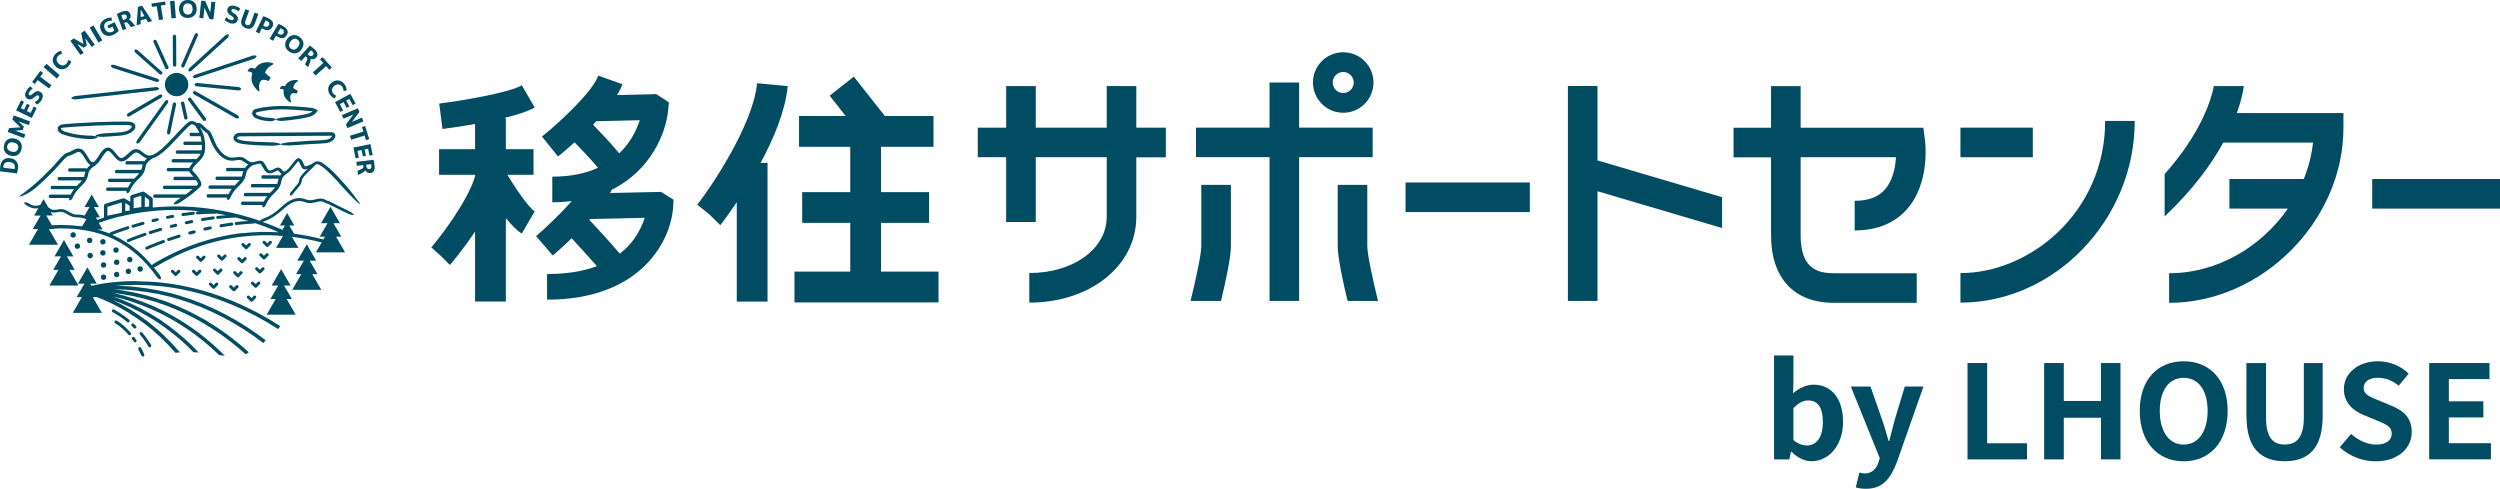 <?xml version="1.0" encoding="UTF-8"?> <svg xmlns="http://www.w3.org/2000/svg" id="_レイヤー_2" viewBox="0 0 339.63 66.39"><defs><style>.cls-1{fill:#004c62;}</style></defs><g id="_レイヤー_1-2"><path class="cls-1" d="M68.94,23.75h3.54v-3.48h-3.76v-4.23h-.29c1.71-.41,3.28-.9,4.21-1.44l-1.75-3.01c-1.69.98-7.78,2.04-11.22,2.48l.44,3.45c.42-.05,2.25-.29,4.43-.68v3.43h-4.89v3.48h4.89v.22c-1.1,3.57-4.94,8.48-5.95,9.64l1.3,1.15,1.23,1.24s1.7-1.97,3.42-4.54v9.5h4.18v-11.34c.73.91,1.49,1.7,2.17,2.1l1.75-3.01c-.72-.42-2.38-2.75-3.71-4.96Z"></path><path class="cls-1" d="M89.76,26.07l-6.88.15c.09-.16.17-.31.26-.46,5.31-2.65,7.34-7.71,7.63-10.8l.1-1.05-1.71-1.12-5.33.13c.31-.51.56-1.01.72-1.48l-3.28-1.16c-.76,2.16-5.09,6.22-7.64,8.27l2.18,2.71c.25-.2,1.13-.92,2.25-1.92.6.61,2.08,2.15,3.18,3.45-1.61.74-3.64,1.21-6.21,1.21v3.48c.94,0,1.81-.06,2.65-.16-1.74,1.96-3.81,3.87-4.85,4.76l2.27,2.64c.26-.23,1.29-1.12,2.56-2.35.91.98,2.32,2.52,3.43,3.79-1.91.71-4.16,1.07-6.77,1.07v3.48c12.94,0,16.86-8.21,17.12-12.54l.06-1.04-1.73-1.08ZM80.57,16.94c.15-.15.29-.31.44-.47l5.9-.14c-.4,1.26-1.21,3-2.78,4.51-1.2-1.46-2.87-3.19-3.56-3.9ZM86.12,32.5c-.55.74-1.19,1.4-1.92,1.96-1.25-1.48-3.08-3.46-4.13-4.59.04-.04.07-.08.11-.12l7.41-.16c-.26.82-.71,1.86-1.48,2.9Z"></path><path class="cls-1" d="M102.85,11.3c-.54,5.81-6.54,14.5-8.12,16.51l1.63,1.31,1.49,1.47s.97-1.23,2.24-3.12v13.5h4.18v-18.84h-.94c1.77-3.29,3.37-7.07,3.68-10.43l-4.16-.39Z"></path><polygon class="cls-1" points="119.69 36.9 119.69 30.28 126.22 30.28 126.22 26.1 119.69 26.1 119.69 19.94 126.82 19.94 126.82 15.76 120.21 15.76 115.99 10.41 112.71 13 114.89 15.76 108.55 15.76 108.55 19.94 115.51 19.94 115.51 26.1 108.98 26.1 108.98 30.28 115.51 30.28 115.51 36.9 107.93 36.9 107.93 41.08 127.5 41.08 127.5 36.9 119.69 36.9"></polygon><path class="cls-1" d="M158.38,17.34h-4.01v-5.65h-4.02v5.65h-9.64v-5.65h-4.02v5.65h-3.86v4.02h3.86v8.8h4.02v-8.8h9.64v8.09c0,4.35-4.52,7.64-10.52,7.64v4.02c8.29,0,14.54-5.01,14.54-11.65v-8.09h4.01v-4.02Z"></path><polygon class="cls-1" points="186.48 21.35 186.48 17.34 176.49 17.34 176.49 11.21 172.47 11.21 172.47 17.34 162.48 17.34 162.48 21.35 172.47 21.35 172.47 40.88 176.49 40.88 176.49 21.35 186.48 21.35"></polygon><path class="cls-1" d="M185.75,33.42v-8.31h-4.02v8.31c0,1.54.71,4.84,1.34,7.46h4.14c-.72-2.9-1.46-6.3-1.46-7.46Z"></path><path class="cls-1" d="M163.2,33.42c0,1.16-.75,4.56-1.46,7.46h4.14c.63-2.63,1.34-5.92,1.34-7.46v-8.31h-4.02v8.31Z"></path><path class="cls-1" d="M182.48,15.32c2.27,0,4.11-1.84,4.11-4.11s-1.84-4.11-4.11-4.11-4.11,1.84-4.11,4.11,1.84,4.11,4.11,4.11ZM182.48,9.78c.79,0,1.43.64,1.43,1.43s-.64,1.43-1.43,1.43-1.43-.64-1.43-1.43.64-1.43,1.43-1.43Z"></path><rect class="cls-1" x="190.95" y="24.79" width="16.88" height="4.02"></rect><polygon class="cls-1" points="233.95 26.79 217.02 21.79 217.02 11.68 213 11.68 213 40.88 217.02 40.88 217.02 25.98 233.95 30.98 233.95 26.79"></polygon><path class="cls-1" d="M244.62,31.94v-10.58h12.95c-.07,1.33-.4,3.13-1.5,4.38-.92,1.04-2.26,1.54-4.11,1.54v4.02c3.04,0,5.44-.98,7.14-2.92,3.13-3.57,2.45-9.05,2.42-9.28l-.23-1.75h-16.67v-5.65h-4.02v5.65h-5.09v4.02h5.09v10.58c0,5.84,3.12,9.19,8.56,9.19h11.23v-4.02h-11.23c-2.25,0-4.54-.61-4.54-5.17Z"></path><rect class="cls-1" x="266.33" y="17.34" width="9.83" height="4.02"></rect><path class="cls-1" d="M266.33,41.12v-4.02c9.49,0,19.66-8.31,19.66-20.67h4.02c0,13.38-10.84,24.68-23.68,24.68Z"></path><rect class="cls-1" x="322.27" y="24.32" width="17.36" height="4.02"></rect><path class="cls-1" d="M303.88,15.35c.64-1.76.87-3.05.95-3.66h-4.07c-.32,1.65-1.61,6.26-6.69,11.96v5.75c3.89-3.67,6.37-7.13,7.97-10.03h12.19c-.19,1.71-.62,3.38-1.26,4.95h-10.1v4.02h7.94c-3.62,5.22-9.62,8.78-16.13,8.78v4.02c12.61,0,23.68-11.11,23.68-23.77v-2.01h-14.48Z"></path><path class="cls-1" d="M37.03,8.57c-.4-.12-.83-.15-1.23-.06s-.79.31-1.04.65c-.05.07-.12.16-.21.16-.07,0-.13-.04-.19-.07-.11-.05-.23-.06-.34-.02-.19.07-.3.25-.41.42.1.07.23.08.35.1.12.02.25.08.29.2.03.09,0,.2-.03.29-.1.38-.05.8.11,1.16.16.36.42.67.72.94.05.05.14.09.19.04.03-.04.02-.09.01-.14-.07-.29-.09-.6,0-.89.05-.19.15-.38.33-.46.17-.08.37-.04.55,0,.16.04.31.08.37.12l.27-.48c-.22-.16-.5-.39-.77-.64.16-.48.54-.89,1.01-1.08.06-.03.14-.07.13-.13,0-.05-.07-.08-.12-.1Z"></path><path class="cls-1" d="M40.43,11.06s.09-.06.08-.11c-.01-.04-.06-.05-.1-.06-.31-.04-.63-.02-.92.09-.29.11-.54.32-.69.59-.03.06-.07.13-.13.14-.05.01-.1-.02-.15-.03-.08-.03-.18-.02-.26.02-.13.07-.2.22-.25.36.08.04.18.03.27.03.09,0,.2.03.24.11.03.07.02.14.01.22-.03.29.06.6.22.85.16.25.39.45.64.61.05.03.11.05.15,0,.02-.03,0-.07,0-.11-.09-.21-.13-.43-.11-.66.02-.15.07-.3.19-.38.12-.08.27-.07.4-.06.12,0,.24.02.29.05l.15-.39c-.18-.1-.42-.23-.64-.38.06-.37.29-.72.62-.91Z"></path><polygon class="cls-1" points="9.68 37.08 9.44 36.66 10.15 36.66 9.42 35.4 9.09 34.83 9.97 34.83 9.33 33.72 8.69 32.6 8.05 33.72 7.41 34.83 8.29 34.83 7.96 35.4 7.23 36.66 7.94 36.66 7.7 37.08 6.71 38.79 8.69 38.79 10.67 38.79 9.68 37.08"></polygon><polygon class="cls-1" points="42.42 37.24 43.13 37.24 42.4 35.98 42.07 35.41 42.96 35.41 42.32 34.3 41.68 33.19 41.03 34.3 40.39 35.41 41.28 35.41 40.95 35.98 40.22 37.24 40.93 37.24 40.69 37.66 39.7 39.37 41.68 39.37 43.65 39.37 42.66 37.66 42.42 37.24"></polygon><polygon class="cls-1" points="38.94 40.62 39.65 40.62 38.92 39.36 38.59 38.79 39.48 38.79 38.84 37.68 38.19 36.56 37.55 37.68 36.91 38.79 37.79 38.79 37.47 39.36 36.74 40.62 37.45 40.62 37.21 41.04 36.22 42.75 38.19 42.75 40.17 42.75 39.18 41.04 38.94 40.62"></polygon><path class="cls-1" d="M44.72,22.85c-.22-.2-.45-.39-.71-.57-.26-.16-.51-.37-.95-.37-.06,0-.12.02-.17.04-.05.03-.11.06-.16.09-.05.04-.1.08-.16.11-.11.07-.23.14-.36.2-.24.12-.53.22-.77.27-.01,0-.04-.04-.06-.08-.05-.08-.1-.2-.15-.31-.05-.11-.1-.24-.17-.36-.08-.12-.14-.27-.41-.37-.09-.01-.18-.02-.26.03-.04.01-.09.05-.11.07l-.07.06c-.08.08-.15.15-.21.23-.13.15-.24.3-.35.45-.22.29-.44.58-.69.79-.06.04-.13.08-.2.13-.06.03-.11.04-.15.04-.04,0-.07-.01-.15-.06-.03-.02-.05-.04-.07-.05-.01-.02-.02-.02-.05-.08-.08-.13-.19-.2-.28-.26-.03-.02-.14-.08-.22-.08-.08-.01-.16,0-.22.01-.25.07-.4.18-.56.26-.15.08-.3.13-.41.12-.06-.01-.09-.01-.14-.05-.05-.03-.1-.09-.14-.15-.09-.13-.18-.29-.27-.46-.1-.17-.18-.34-.37-.52-.09-.09-.27-.16-.42-.15-.11,0-.21.03-.31.05-.2.04-.37.1-.54.13-.34.07-.56,0-.86-.24-.15-.11-.3-.23-.51-.33-.21-.1-.44-.12-.65-.12-.42.02-.77.13-1.08.09-.65-.08-1.21-.58-1.62-1.15-.21-.29-.38-.6-.53-.93-.15-.33-.27-.68-.43-1.04-.09-.18-.18-.36-.36-.54-.05-.04-.1-.08-.17-.12l-.05-.02h0s-.02-.02-.03-.03c-.06-.04-.12-.1-.19-.16l-.41-.39c-.07-.07-.15-.13-.24-.19-.04-.03-.09-.06-.15-.09-.03-.01-.07-.03-.12-.04h-.14c-.15,0-.2,0-.29-.06-.05-.03-.13-.09-.23-.13-.1-.04-.2-.06-.29-.07-.05,0-.09,0-.14,0-.07.01-.14.03-.19.05-.08.05-.17.09-.23.14-.14.1-.25.2-.37.31-.45.43-.86.88-1.28,1.32-.83.88-1.63,1.8-2.6,2.47-.47.33-1.02.53-1.46.27-.23-.12-.44-.34-.72-.53-.14-.09-.3-.19-.51-.21-.21-.02-.42.02-.57.11-.32.17-.54.4-.76.6-.22.2-.44.4-.65.47-.11.04-.19.03-.28,0-.09-.04-.19-.12-.29-.22-.19-.2-.37-.45-.58-.69-.11-.12-.22-.24-.38-.35-.15-.1-.39-.19-.61-.12-.21.05-.37.18-.49.3-.12.12-.22.25-.31.38-.18.26-.34.52-.5.76-.08.12-.17.23-.26.33-.09.09-.19.18-.27.19-.08.02-.14.02-.23-.05-.09-.06-.17-.17-.26-.28-.16-.23-.31-.5-.47-.76-.09-.13-.18-.27-.29-.4-.12-.13-.27-.26-.47-.32-.2-.07-.41-.04-.58,0-.17.05-.32.13-.46.2-.14.07-.27.14-.39.2-.06.03-.12.05-.18.07-.04,0-.16.04-.25.07-.35.16-.56.4-.78.62-.43.45-.8.93-1.21,1.36-.84.85-1.7,1.72-2.62,2.48-.2.16-.64.55-1.06.86-.41.32-.82.54-.79.6.02.06.49-.06.97-.32.48-.25.97-.61,1.18-.78.95-.79,1.81-1.65,2.67-2.52.42-.45.8-.93,1.21-1.36.2-.21.42-.42.63-.51.05-.02.08-.03.19-.05.09-.02.17-.05.25-.09.15-.07.29-.14.42-.21.26-.14.51-.24.69-.17.18.05.36.29.51.53.16.25.3.52.49.78.1.13.2.27.36.39.02.02.06.03.09.04-.18.15-.35.32-.49.52-.03-.04-.06-.07-.07-.07h-2.36s-.1.1-.1.23.08.23.1.23h2.24c-.07.22-.1.43-.15.6-.01.05-.03.09-.05.13h-3.43s-.15.1-.15.23.12.23.15.23h3.17c-.2.25-.45.49-.7.74,0,0-.01,0-.01,0h-3.41s-.15.1-.15.23.11.23.15.23h3.03c-.18.23-.33.48-.46.73h-2.84s-.13.1-.13.23.1.23.13.23h2.63c0,.1.02.29.11.32.12.04.3-.16.32-.21.17-.43.41-.83.71-1.19.29-.35.68-.65,1.01-1.07.16-.21.3-.46.37-.73.07-.26.09-.49.17-.67.16-.38.53-.66.93-.9.02-.01.05-.05.07-.1.09-.06.16-.13.23-.19.12-.13.21-.25.3-.38.18-.26.33-.52.5-.76.16-.23.36-.47.53-.5.14-.06.35.11.54.32.19.21.37.46.6.7.12.12.25.24.43.32.18.09.43.1.61.03.37-.13.59-.37.82-.57.22-.2.44-.41.66-.53.4-.27.79.27,1.37.62.1.06.21.08.32.1-.15.13-.28.28-.4.45-.03-.04-.06-.07-.07-.07h-2.36s-.1.1-.1.23.08.23.1.23h2.24c-.07.22-.1.43-.15.6-.01.05-.03.09-.05.13h-3.43s-.15.1-.15.23.12.23.15.23h3.17c-.2.25-.45.49-.7.74,0,0-.01,0-.01,0h-3.41s-.15.1-.15.23.11.23.15.23h3.03c-.18.23-.33.48-.46.73h-2.84s-.13.1-.13.23.1.23.13.23h2.63c0,.1.02.29.11.32.12.04.3-.16.32-.21.17-.43.41-.83.71-1.19.29-.35.68-.65,1.01-1.07.16-.21.3-.46.37-.73.07-.26.09-.49.17-.67.15-.36.5-.64.89-.88.32-.09.6-.24.85-.41,1.04-.72,1.85-1.66,2.68-2.53.41-.44.82-.89,1.25-1.29.11-.1.22-.2.33-.27.06-.05.1-.06.15-.1,0,0,.01,0,.01,0h0s0,0,0-.04v-.03c0-.07,0,.07,0,.05h.01s.02,0,.02,0c.01,0,.03,0,.04,0,.12.01.17.04.31.14.03.02.08.05.13.07.05.08.09.17.12.2.18.23.32.49.43.76h-1.26s-.06.1-.06.23.05.23.06.23h1.42s.03.08.04.13c.05.2.09.41.11.62,0,0-.02-.02-.02-.02h-2.36s-.1.1-.1.23.08.23.1.23h2.36s.03-.03.05-.05c0,.17.02.33.01.5,0,.1-.02.19-.04.28h-3.37s-.15.1-.15.23.12.23.15.23h3.24c-.09.2-.23.39-.39.56-.05.06-.11.11-.17.17h-3.24s-.15.1-.15.23.11.23.15.23h2.79c-.17.18-.34.38-.47.63-.02.03-.02.07-.04.11h-2.96s-.13.1-.13.23.1.23.13.23h2.92c.07.2.2.32.29.41.1.1.19.22.29.33h-2.59s-.13.1-.13.23.1.23.13.23h2.94s0,0,0,0c.03.04.05.07.08.11.07.11.14.23.17.31.03.1.03.11-.01.17-.03.04-.09.1-.16.16,0,0-.02,0-.03,0h-4.37s-.19.1-.19.23.15.23.19.23h3.86c-.3.25-.6.5-.92.73h-4.26s-.19.1-.19.23.15.23.19.23h3.57c-.17.11-.32.23-.49.33-.1.06-.54.43-.48.54.06.11.61-.08.72-.15.38-.23.74-.48,1.11-.74.03-.01.07-.04.1-.07.49-.35.96-.73,1.41-1.14.1-.1.2-.16.32-.32.06-.07.11-.19.11-.3,0-.11-.02-.21-.05-.29-.06-.17-.14-.28-.21-.4-.07-.12-.15-.23-.24-.35-.17-.22-.35-.44-.55-.63-.1-.09-.17-.17-.18-.22-.02-.04,0-.12.05-.22.17-.31.45-.59.75-.88.02-.02.03-.03.05-.05.07-.07.15-.15.22-.23.19-.21.37-.45.49-.72.12-.29.16-.58.18-.86.04-.57-.03-1.12-.17-1.67-.11-.43-.3-.84-.55-1.23.03.02.06.04.09.07l.4.38c.07.07.14.13.24.2.03.02.05.03.09.05l.05.03h.01s.04.03.06.05c.09.08.18.24.25.39.15.32.27.68.43,1.03.16.35.35.69.58,1.01.23.32.49.62.81.86.32.25.7.43,1.13.48.44.05.82-.08,1.15-.09.16,0,.31.02.44.08.13.06.27.17.43.28.12.09.26.18.42.25-.18.15-.35.32-.49.53-.03-.04-.06-.07-.07-.07h-2.36s-.1.1-.1.23.08.23.1.23h2.24c-.07.22-.1.43-.15.6-.01.05-.03.09-.05.13h-3.43s-.15.1-.15.23.12.23.15.23h3.17c-.2.25-.45.49-.7.74,0,0-.01,0-.01,0h-3.41s-.15.1-.15.23.11.23.15.23h3.03c-.18.23-.33.48-.46.73h-2.84s-.13.1-.13.23.1.23.13.23h2.63c0,.1.02.29.11.32.12.04.3-.16.32-.21.17-.43.41-.83.71-1.19.29-.35.68-.65,1.01-1.07.16-.21.3-.46.37-.73.07-.26.09-.49.17-.67.15-.36.5-.64.89-.88.04,0,.08,0,.12-.01.2-.04.38-.09.55-.13.08-.02.17-.03.24-.04.04,0,.04,0,.09.04.09.08.18.24.27.39.09.16.18.33.3.5.07.09.14.17.24.25.1.08.25.13.37.14.27.02.48-.08.66-.17.17-.09.34-.19.45-.22.03,0,.05,0,.05,0,0,0,0,0,.01,0,0,0,0,0,.03.02.07.04.11.08.13.11.01.02.06.1.11.15.05.05.1.09.15.12.02.01.05.03.08.04-.08.09-.16.18-.22.28-.03-.04-.06-.07-.07-.07h-2.36s-.1.1-.1.23.08.23.1.23h2.24c-.07.22-.1.43-.15.6-.01.05-.03.09-.05.13h-3.43s-.15.1-.15.23.12.23.15.23h3.17c-.2.25-.45.49-.7.74,0,0-.01,0-.01,0h-3.41s-.15.1-.15.23.11.23.15.23h3.03c-.18.23-.33.48-.46.73h-2.96s-.13.1-.13.23.1.23.13.23h2.75c0,.1.02.29.11.32.12.04.3-.16.32-.21.17-.43.41-.83.71-1.19.29-.35.68-.65,1.01-1.07.16-.21.3-.46.37-.73.07-.26.09-.49.17-.67.12-.29.37-.52.65-.72.09-.05.17-.1.24-.16.01,0,.02-.02.03-.02.01,0,.03-.03.05-.06.28-.25.49-.53.7-.8.11-.15.22-.3.34-.43.06-.07.11-.13.17-.18l.04-.03s0,0,0,0c-.02-.02.06.05.11.14.05.09.1.2.15.32.05.12.1.23.18.36.04.07.08.13.17.2.1.09.23.1.35.09.12-.03.23-.06.33-.1-.06.06-.12.11-.17.17-.31.31-.62.6-.88,1.02-.03.05-.06.12-.08.19-.02.07-.02.12-.04.17-.02.1-.04.2-.07.28-.05.15-.2.32-.33.48-.27.33-.56.64-.83,1.01-.03.04-.09.3,0,.34.09.04.26-.09.3-.13.24-.33.54-.65.81-.99.13-.17.29-.33.39-.59.09-.23.08-.49.16-.59.19-.32.51-.63.81-.93.31-.3.62-.58.93-.91,0,0,0,0,0,0,.05-.04.1-.07.15-.11.02,0,.02,0,.03-.02.01,0,.03,0,.04,0,.16,0,.43.14.65.29.23.16.45.34.66.53.85.78,1.63,1.65,2.41,2.53.34.39,2.03,2.18,2.14,2.08.08-.07-1.44-1.99-1.79-2.39-.78-.88-1.56-1.77-2.45-2.57Z"></path><path class="cls-1" d="M18.06,30.93s.04,0,.06,0c.42-.13.87-.26,1.36-.4.11-.03.17-.14.14-.25-.03-.11-.14-.17-.25-.14-.49.14-.95.27-1.37.4-.11.03-.17.15-.13.25.03.09.11.14.19.14Z"></path><path class="cls-1" d="M26.46,28.95c-.01-.11-.11-.19-.22-.18-.46.05-.94.11-1.42.18-.11.02-.19.12-.17.23.02.1.1.17.2.17,0,0,.02,0,.03,0,.47-.07.94-.13,1.4-.18.11-.01.19-.11.18-.22Z"></path><path class="cls-1" d="M20.79,30.17s.03,0,.05,0c.19-.05.38-.09.57-.14.11-.03.18-.14.15-.24-.03-.11-.13-.18-.24-.15-.2.05-.39.09-.58.14-.11.03-.18.14-.15.25.02.09.11.15.2.15Z"></path><path class="cls-1" d="M22.8,29.72c.23-.05.46-.09.69-.13.11-.02.18-.13.16-.24-.02-.11-.13-.18-.24-.16-.24.04-.47.09-.7.14-.11.02-.18.13-.16.24.02.1.1.16.2.16.01,0,.03,0,.04,0Z"></path><path class="cls-1" d="M19.9,31.77c-.04-.11-.15-.16-.26-.13-1.42.49-2.29.86-2.3.86-.1.04-.15.16-.11.27.03.08.11.12.19.12.03,0,.05,0,.08-.02,0,0,.87-.37,2.27-.85.11-.04.16-.15.13-.26Z"></path><path class="cls-1" d="M26.24,30.06c-.02-.11-.13-.18-.24-.16-.25.05-.49.1-.73.16-.11.02-.18.13-.15.24.02.1.11.16.2.16.01,0,.03,0,.04,0,.24-.05.48-.1.72-.15.11-.02.18-.13.16-.24Z"></path><path class="cls-1" d="M28.95,29.4c-.48.06-.98.14-1.48.22-.11.02-.19.12-.17.23.02.1.1.17.2.17.01,0,.02,0,.03,0,.49-.08.98-.16,1.46-.22.11-.01.19-.12.18-.23-.01-.11-.11-.19-.23-.18Z"></path><path class="cls-1" d="M23.07,30.81c.02.09.11.15.2.15.02,0,.04,0,.05,0,.2-.05.39-.1.6-.16.11-.03.18-.14.15-.25-.03-.11-.14-.18-.25-.15-.2.05-.41.1-.6.16-.11.03-.17.14-.14.25Z"></path><path class="cls-1" d="M20.41,31.8s.04,0,.06-.01c.43-.14.91-.29,1.41-.44.11-.03.17-.14.14-.25-.03-.11-.15-.17-.25-.14-.51.15-.99.3-1.43.44-.11.03-.17.15-.13.26.03.09.11.14.19.14Z"></path><path class="cls-1" d="M22.13,32.61c-1.41.52-2.27.91-2.28.92-.1.05-.15.17-.1.27.03.07.11.12.19.12.03,0,.06,0,.08-.02,0,0,.85-.39,2.25-.9.11-.04.16-.16.12-.26-.04-.11-.16-.16-.26-.12Z"></path><path class="cls-1" d="M26.32,31.29c-.21.05-.41.11-.6.17-.11.03-.17.14-.14.25.03.09.11.15.2.15.02,0,.04,0,.06,0,.2-.06.4-.11.6-.16.11-.03.17-.14.14-.25-.03-.11-.14-.17-.25-.14Z"></path><path class="cls-1" d="M31.47,30.23c-.49.07-.99.15-1.49.24-.11.02-.18.13-.16.24.02.1.1.17.2.17.01,0,.02,0,.04,0,.49-.09.98-.17,1.47-.23.11-.02.19-.12.17-.23-.02-.11-.12-.19-.23-.17Z"></path><path class="cls-1" d="M28.51,30.76c-.25.05-.49.11-.73.16-.11.03-.18.14-.15.24.02.09.11.16.2.16.02,0,.03,0,.05,0,.24-.06.48-.11.73-.16.11-.02.18-.13.16-.24-.02-.11-.13-.18-.24-.16Z"></path><path class="cls-1" d="M24.27,31.88c-.51.16-.99.32-1.43.47-.11.04-.16.15-.13.26.03.08.11.14.19.14.02,0,.04,0,.07-.01.43-.15.91-.31,1.42-.47.11-.03.17-.15.13-.26-.03-.11-.15-.17-.26-.13Z"></path><path class="cls-1" d="M23.86,37.5c.05,0,.11-.02.14-.06l.44-.44c.08-.08.08-.21,0-.29s-.21-.08-.29,0l-.29.29-.29-.29c-.08-.08-.21-.08-.29,0s-.08.21,0,.29l.44.44s.09.06.14.06Z"></path><path class="cls-1" d="M26.14,36.7c-.08.08-.08.21,0,.29l.44.44s.09.06.14.06.11-.02.14-.06l.44-.44c.08-.08.08-.21,0-.29s-.21-.08-.29,0l-.29.29-.29-.29c-.08-.08-.21-.08-.29,0Z"></path><path class="cls-1" d="M28.44,38.45c-.08.08-.08.21,0,.29l.44.44s.09.06.14.06.11-.02.14-.06l.44-.44c.08-.08.08-.21,0-.29s-.21-.08-.29,0l-.29.29-.29-.29c-.08-.08-.21-.08-.29,0Z"></path><path class="cls-1" d="M27.28,35.58c.05,0,.1-.02.14-.06l.44-.44c.08-.08.08-.21,0-.29s-.21-.08-.29,0l-.29.29-.29-.29c-.08-.08-.21-.08-.29,0s-.08.21,0,.29l.44.44s.09.06.14.06Z"></path><path class="cls-1" d="M29,36.54c-.08.08-.08.21,0,.29l.44.44s.09.06.14.06.1-.02.14-.06l.44-.44c.08-.08.08-.21,0-.29-.08-.08-.21-.08-.29,0l-.29.29-.29-.29c-.08-.08-.21-.08-.29,0Z"></path><path class="cls-1" d="M31.74,36.89c-.08.08-.08.21,0,.29l.44.44s.09.06.14.06.1-.02.14-.06l.44-.44c.08-.08.08-.21,0-.29-.08-.08-.21-.08-.29,0l-.29.29-.29-.29c-.08-.08-.21-.08-.29,0Z"></path><path class="cls-1" d="M30.14,35.42c.05,0,.1-.02.14-.06l.44-.44c.08-.08.08-.21,0-.29s-.21-.08-.29,0l-.29.29-.29-.29c-.08-.08-.21-.08-.29,0s-.08.21,0,.29l.44.44s.09.06.14.06Z"></path><path class="cls-1" d="M32.3,34.98c-.08.08-.08.21,0,.29l.44.44s.09.06.14.06.1-.02.14-.06l.44-.44c.08-.08.08-.21,0-.29s-.21-.08-.29,0l-.29.29-.29-.29c-.08-.08-.21-.08-.29,0Z"></path><path class="cls-1" d="M31.19,38.79c-.08.08-.08.21,0,.29l.44.44s.09.06.14.06.1-.02.14-.06l.44-.44c.08-.08.08-.21,0-.29s-.21-.08-.29,0l-.29.29-.29-.29c-.08-.08-.21-.08-.29,0Z"></path><path class="cls-1" d="M34.15,38.31c-.08.08-.08.21,0,.29l.44.44s.09.06.14.06.1-.02.14-.06l.44-.44c.08-.08.08-.21,0-.29-.08-.08-.21-.08-.29,0l-.29.29-.29-.29c-.08-.08-.21-.08-.29,0Z"></path><path class="cls-1" d="M33.59,40.21c-.08.08-.08.21,0,.29l.44.44s.09.06.14.06.1-.02.14-.06l.44-.44c.08-.08.08-.21,0-.29-.08-.08-.21-.08-.29,0l-.29.29-.29-.29c-.08-.08-.21-.08-.29,0Z"></path><path class="cls-1" d="M34.72,36.36c-.08.08-.08.21,0,.29l.44.44s.09.06.14.06.1-.02.14-.06l.44-.44c.08-.08.08-.21,0-.29s-.21-.08-.29,0l-.29.29-.29-.29c-.08-.08-.21-.08-.29,0Z"></path><path class="cls-1" d="M33.73,33.07l-.29.29-.29-.29c-.08-.08-.21-.08-.29,0-.08.08-.08.21,0,.29l.44.44s.09.06.14.06.11-.02.14-.06l.44-.44c.08-.08.08-.21,0-.29-.08-.08-.21-.08-.29,0Z"></path><path class="cls-1" d="M35.28,34.46c-.08.08-.08.21,0,.29l.44.44s.09.06.14.06.1-.02.14-.06l.44-.44c.08-.08.08-.21,0-.29s-.21-.08-.29,0l-.29.29-.29-.29c-.08-.08-.21-.08-.29,0Z"></path><path class="cls-1" d="M36.31,33.56c.05,0,.1-.02.14-.06l.44-.44c.08-.08.08-.21,0-.29-.08-.08-.21-.08-.29,0l-.29.29-.29-.29c-.08-.08-.21-.08-.29,0s-.08.21,0,.29l.44.44s.09.06.14.06Z"></path><circle class="cls-1" cx="17.44" cy="36.86" r=".37"></circle><circle class="cls-1" cx="19.04" cy="36.54" r=".37"></circle><circle class="cls-1" cx="15.85" cy="37.29" r=".37"></circle><circle class="cls-1" cx="14.07" cy="37.66" r=".37"></circle><circle class="cls-1" cx="17.63" cy="35.26" r=".37"></circle><circle class="cls-1" cx="15.85" cy="35.63" r=".37"></circle><circle class="cls-1" cx="14.07" cy="36" r=".37"></circle><circle class="cls-1" cx="15.76" cy="33.97" r=".37"></circle><circle class="cls-1" cx="13.98" cy="34.35" r=".37"></circle><circle class="cls-1" cx="12.25" cy="34.72" r=".37"></circle><circle class="cls-1" cx="10.51" cy="33.44" r=".37"></circle><circle class="cls-1" cx="13.98" cy="32.85" r=".37"></circle><circle class="cls-1" cx="12.18" cy="32.66" r=".37"></circle><circle class="cls-1" cx="9.94" cy="31.92" r=".37"></circle><path class="cls-1" d="M47.52,28.73c-.48-.23-.97-.47-1.45-.71l-.72-.36c-.25-.12-.46-.24-.76-.36l-.07-.02s-.02,0-.03,0c-.02,0-.05-.01-.07-.03-.05-.02-.1-.05-.16-.08-.12-.07-.28-.14-.43-.17-.31-.06-.61,0-.87.06-.27.06-.52.13-.76.14-.24.02-.46-.05-.72-.13-.25-.09-.55-.17-.85-.16-.3,0-.58.07-.85.17-.54.2-.99.55-1.4.91-.41.36-.8.72-1.23,1.01-.43.29-.9.53-1.4.71-.09.04-.37.19-.43.29-3.39-1.17-6.94-1.85-10.53-1.95-1.35-.04-2.7.02-4.04.14v-1.07c0-.09,0-.19-.07-.26-.04-.04-.09-.07-.14-.1-.18-.13-.36-.26-.54-.39-.14-.1-.29-.21-.43-.31-.01,0-.02,0-.04-.01-.02,0-.03-.01-.05-.02-.02,0-.04,0-.07,0,0,0-.02,0-.02,0-.51.16-1.01.32-1.52.48-.1.03-.17.12-.17.23v.69c-.13-.08-.26-.16-.39-.24-.13-.08-.26-.16-.39-.23,0,0-.02,0-.03,0-.02-.01-.05-.02-.07-.02-.01,0-.03,0-.04,0-.01,0-.02,0-.04,0-.71.22-1.42.44-2.13.65-.1.03-.21.06-.31.1-.1.03-.17.12-.17.23v1.64c-.31.1-.61.2-.92.31h0s-.19-.33-.19-.33h.55l-.56-.97-.25-.44h.68l-.49-.85-.49-.85-.49.85-.49.85h.68l-.25.44-.42.72c-.12-.03-.24-.07-.36-.09-.4-.07-.8-.01-1.1-.1-.32-.09-.62-.31-.97-.49-.18-.09-.38-.17-.6-.19-.22-.03-.43,0-.61.04-.19.03-.36.07-.52.06-.15,0-.3-.06-.45-.15-.11-.06-.22-.14-.33-.21l-.63-1.1-.46.79c-.09.02-.18.04-.26.06-.18.04-.33.06-.5.04-.33-.04-.65-.21-.97-.4-.07-.04-.38-.12-.43-.03-.05.09.17.31.24.35.33.19.68.39,1.11.44.19.03.39,0,.56-.03l-.58,1.01h.88l-.33.57-.73,1.26h.71l-.24.42-.99,1.71h3.95l-.99-1.71-.24-.42h.71l-.04-.06c1.21-.06,2.43-.02,3.62.14h0s.01,0,.01,0c1.24.16,2.47.45,3.63.92,1.39.55,2.67,1.34,3.81,2.3,1.14.96,2.14,2.1,3.01,3.32.04.06.33.27.43.2.1-.07-.02-.41-.06-.47-.28-.39-.58-.77-.88-1.14.09-.02.18-.04.22-.07,3.64-2.19,7.73-3.66,11.95-4.13,1.61-.18,3.23-.22,4.85-.12l-.02.04h.49s.04,0,.06,0l-.18.32-.76,1.31h3.04l-.76-1.31-.12-.2c1.36.17,2.71.43,4.04.77l-.77,1.34h3.95l-.99-1.71-.24-.42h.71l-.73-1.26-.33-.57h.88l-.64-1.11-.64-1.11-.64,1.11-.64,1.11h.88l-.33.57-.73,1.26h.71l-.22.38c-1.31-.34-2.64-.6-3.98-.78l-.39-.67-.25-.44h.68l-.49-.85-.49-.85-.49.85-.49.85h.68l-.25.44-.1.17c-.07-.05-.13-.09-.16-.1-.85-.38-1.71-.71-2.59-1.02.11,0,.22-.03.27-.05.52-.19,1.02-.45,1.47-.76.46-.31.87-.69,1.27-1.03.4-.35.82-.66,1.29-.84.24-.09.48-.14.72-.15.25,0,.47.05.73.14.25.08.55.18.86.15.3-.02.57-.09.82-.15.26-.06.51-.1.72-.06.11.02.2.06.32.13.06.03.12.07.2.1.04.02.08.03.12.04.02,0,.04.01.07.01h0s.04-.24.02-.1v.07s-.02.04-.01.03h0s0,0,0,0h0c.2.09.47.22.7.34l.72.36c.48.24.97.48,1.46.71.1.05.69.22.72.09.01-.07-.45-.37-.56-.42ZM19.2,28.07v.06c-.35.05-.7.11-1.05.16v-1.37l1.05-.33v1.48ZM20.26,27.16v.9c-.2.02-.4.05-.59.07v-1.4c.2.14.4.29.59.43ZM17.61,27.93v.68c-.2.02-.4.05-.59.07v-1.1c.2.12.4.24.59.36ZM16.54,27.49s0,0,.01,0v1.4c-.14.03-.29.06-.43.1-.51.11-1.02.21-1.53.32,0,0,0,0,0,0v-1.21c.65-.2,1.3-.4,1.96-.6ZM7.04,30.59l-.43-.75-.33-.57h.88l-.28-.49c.12.05.25.09.39.1.22.01.42-.03.6-.06.37-.08.66-.06.98.12.32.16.63.4,1.04.52.43.11.8.04,1.14.11.24.04.47.12.69.21l-.05.09-.45.79s-.07.05-.12.09c-1.35-.19-2.71-.22-4.06-.15ZM32.99,31.65c-4.29.48-8.45,1.97-12.14,4.19-.05.03-.14.11-.21.2-.61-.71-1.26-1.39-1.98-2-1.02-.87-2.17-1.59-3.4-2.14.27-.1,1.05-.4,2.18-.77.11-.03.17-.15.13-.26-.03-.11-.15-.17-.26-.13-1.42.46-2.31.82-2.31.82-.07.03-.1.1-.11.17-.06-.02-.11-.05-.17-.07-.49-.19-.99-.35-1.49-.49h.71l-.52-.9c.88-.31,1.77-.58,2.68-.81.14-.03.29-.06.43-.09.1-.02.2-.04.3-.06.02,0,.02-.02.03-.02,2.58-.58,5.23-.83,7.88-.76.81.02,1.62.09,2.43.17-.12,0-.24.01-.36.02-.11,0-.2.11-.19.22,0,.11.1.19.2.19,0,0,.01,0,.02,0,.79-.07,1.56-.1,2.29-.1.05,0,.08-.01.14,0,.03,0,.06-.02.09-.04.45.07.9.16,1.34.25-.39.03-.76.05-1.15.09-.11.01-.19.11-.18.23.01.1.1.18.2.18,0,0,.02,0,.02,0,.82-.09,1.64-.16,2.42-.19,0,0,0,0,.01,0,.57.14,1.14.3,1.71.47-.55.04-1.09.07-1.66.14-.11.01-.19.12-.18.23.01.1.1.18.2.18,0,0,.02,0,.02,0,.82-.1,1.64-.17,2.42-.21.04,0,.08-.03.11-.05,1.1.36,2.18.78,3.24,1.25-1.64-.1-3.29-.07-4.93.12Z"></path><path class="cls-1" d="M22.4,11.49c0,.88.71,1.59,1.59,1.59s1.59-.71,1.59-1.59-.71-1.59-1.59-1.59-1.59.71-1.59,1.59Z"></path><path class="cls-1" d="M26.47,4.64l-1.86,4.25s.02.22.13.27c.12.05.27-.05.29-.09l1.86-4.25s0-.27-.11-.32c-.12-.05-.29.1-.31.14Z"></path><path class="cls-1" d="M23.7,4.7c-.13,0-.23.18-.23.21l.02,3.98s.1.17.23.17c.13,0,.23-.13.23-.17l-.02-3.98s-.1-.21-.23-.21Z"></path><path class="cls-1" d="M20.96,5.41c-.12.05-.14.25-.12.29l1.64,3.63s.16.11.28.06c.12-.05.15-.22.14-.25l-1.64-3.63s-.18-.15-.3-.1Z"></path><path class="cls-1" d="M18.33,7.1l3.39,3.01s.21.05.3-.04c.08-.09.04-.27,0-.3l-3.39-3.01s-.25-.08-.33.01c-.08.09,0,.3.03.33Z"></path><path class="cls-1" d="M21.28,11.13c.06.02.29-.02.32-.14.04-.12-.13-.28-.19-.3l-5.95-1.89c-.06-.02-.35,0-.39.12-.04.12.19.3.25.32l5.95,1.89Z"></path><path class="cls-1" d="M9.69,13.34c.01.13.51.18.61.16l10.88-1.21c.1-.01.45-.15.44-.28-.01-.13-.39-.19-.49-.18l-10.88,1.21c-.1.01-.57.17-.56.29Z"></path><path class="cls-1" d="M22.03,12.93c-.06-.11-.26-.11-.3-.09l-4.37,2.56s-.18.23-.12.34c.06.11.31.09.35.06l4.37-2.56s.14-.2.07-.31Z"></path><path class="cls-1" d="M18.97,19.33l3.84-5.35c.04-.05.08-.29-.02-.36s-.32.04-.35.1l-3.84,5.35c-.04.05-.12.35-.02.42.1.07.36-.1.39-.15Z"></path><path class="cls-1" d="M22.85,18.28c.12.03.26-.13.27-.17l.82-3.98s-.07-.19-.19-.22c-.12-.03-.25.09-.26.12l-.82,3.98s.06.23.18.26Z"></path><path class="cls-1" d="M24.76,13.81c-.12.03-.21.12-.2.14l.49,2.22s.13.1.25.07c.12-.03.2-.15.2-.17l-.49-2.22s-.12-.07-.25-.05Z"></path><path class="cls-1" d="M27.62,16.38s.19.09.3.02c.1-.08.09-.26.07-.29l-2.08-2.83s-.17-.06-.27.02c-.1.08-.12.23-.1.26l2.08,2.83Z"></path><path class="cls-1" d="M32.46,16.02c.06-.11-.14-.34-.19-.37l-5.69-3.24c-.05-.03-.29-.05-.36.06s.08.31.13.34l5.69,3.24c.05.03.36.08.42-.03Z"></path><path class="cls-1" d="M26.7,11.27c-.05,0-.26.08-.27.2-.01.13.17.25.22.25l5.77.57c.05,0,.32-.07.33-.2.01-.13-.23-.25-.29-.26l-5.77-.57Z"></path><path class="cls-1" d="M34.37,7.54l-7.89,2.62c-.07.02-.31.21-.27.33.04.12.34.13.41.11l7.89-2.62c.07-.02.39-.24.35-.36-.04-.12-.42-.1-.49-.08Z"></path><path class="cls-1" d="M30.65,4.77l-4.97,4.53s-.14.27-.06.36c.09.09.32.02.37-.02l4.97-4.53s.2-.32.11-.41c-.09-.09-.37.03-.42.07Z"></path><path class="cls-1" d="M17.54,17.63c-.31.19-.69.28-1.08.33-.79.08-1.63.11-2.45.17-.19.01-1.05.17-1.04.3s.88.17,1.07.16c.83-.06,1.63-.09,2.48-.18.42-.05.86-.16,1.26-.4.19-.13.38-.25.53-.5.07-.12.11-.31.06-.47-.05-.17-.18-.3-.3-.36-.25-.14-.48-.15-.71-.16h-.62s-1.24.01-1.24.01c-.83.01-1.65.04-2.47.07-.82.03-1.65.08-2.47.13l-1.23.09-.62.05c-.2.03-.47.01-.73.26-.12.13-.17.31-.13.49.04.17.14.28.23.37.19.17.42.27.63.33.4.13.81.23,1.22.32.82.17,1.66.25,2.5.25.19,0,.86-.13.84-.26-.01-.12-.67-.19-.85-.2-.81,0-1.62-.08-2.41-.24-.4-.08-.79-.18-1.17-.3-.19-.05-.34-.13-.46-.23-.05-.05-.09-.11-.1-.14,0-.02,0-.06.02-.08.04-.06.22-.1.42-.11l.61-.05,1.23-.09c.82-.05,1.64-.1,2.46-.13.82-.03,1.64-.06,2.46-.07h1.23s.62-.01.62-.01c.18,0,.37.03.48.1.06.03.08.06.09.1.01.04,0,.07-.02.13-.06.11-.21.23-.36.33Z"></path><path class="cls-1" d="M32.24,19.37c.44.17.82.2,1.23.25.4.04.8.07,1.19.1.79.04,1.58.07,2.37.08.24,0,1.08-.08,1.09-.2,0-.13-.84-.26-1.08-.26-.79-.02-1.57-.04-2.36-.08-.39-.02-.78-.05-1.17-.09-.38-.05-.79-.1-1.09-.21-.08-.03-.16-.08-.19-.11-.04-.04-.04-.06-.04-.08,0-.03.02-.08.06-.12.04-.04.08-.06.15-.09.13-.04.32-.04.52-.04h.59s2.37-.02,2.37-.02l4.73-.03,2.37-.02h1.18s.59-.01.59-.01c.1,0,.21,0,.27,0,.04,0,.06,0,.08.02.02,0,0,0,0,0,0-.02,0,.05-.05.12-.05.08-.12.16-.21.21-.18.12-.41.18-.65.22-.49.06-1.04.06-1.57.09-1.07.04-2.13.16-3.18.21-.24.01-1.35.17-1.34.29,0,.13,1.13.18,1.37.16,1.07-.05,2.12-.17,3.18-.21.53-.04,1.04-.03,1.61-.1.28-.04.57-.11.84-.29.13-.09.25-.21.34-.35.05-.07.09-.16.11-.26.02-.1.01-.25-.07-.36-.05-.08-.14-.15-.22-.18-.08-.03-.15-.04-.21-.05-.13,0-.22,0-.32,0h-.59s-1.18.01-1.18.01l-2.37.02-4.73.03-2.37.02h-.59c-.19,0-.4-.01-.65.06-.25.07-.51.29-.53.63-.01.17.09.35.2.44.11.1.21.15.31.19Z"></path><path class="cls-1" d="M35.85,14.57c-.23.04-.47.08-.7.14l-.35.08c-.12.03-.29.07-.42.24-.27.37-.03.78.22.94.26.16.48.21.72.29.47.13.95.2,1.44.21.16.01.71-.13.69-.26-.02-.12-.54-.19-.68-.2-.45,0-.89-.07-1.32-.19-.21-.06-.45-.13-.58-.22-.07-.05-.11-.09-.12-.15-.02-.06,0-.1,0-.12.02-.05.31-.11.52-.16.22-.05.45-.1.67-.13.45-.08.91-.12,1.37-.15.92-.06,1.84-.03,2.77.03.46.03.93.07,1.39.11l.69.06.16.02h.08s.05.03.05.03h0s0,0,0,0c-.02.01-.03.02-.05.04-.03.02-.07.05-.11.07-.15.08-.32.15-.5.2-.36.1-.76.16-1.14.23-.78.13-1.56.23-2.34.29-.15.01-.84.16-.84.28,0,.13.72.19.87.18.8-.06,1.59-.16,2.38-.29.4-.07.78-.13,1.19-.24.2-.06.41-.13.6-.24.05-.03.1-.06.14-.09.02-.02.05-.03.07-.05.03-.02.08-.06.11-.09.14-.14.24-.27.36-.42-.18-.11-.34-.22-.57-.29-.07-.02-.09-.02-.12-.03l-.1-.02c-.06-.01-.13-.02-.19-.03l-.7-.07c-.47-.04-.93-.08-1.4-.11-.94-.06-1.88-.09-2.83-.03-.47.03-.95.07-1.41.15Z"></path><path class="cls-1" d="M18.55,38.19s-.06,0-.09,0c-2.23,0-4.2.21-6.02.64l-.17-.29h.88l-.64-1.11-.64-1.11-.64,1.11-.64,1.11h.88l-.33.57-.73,1.26h.71l-.24.42-.99,1.71h3.95l-.99-1.71-.24-.42h.57c1.38.52,2.8,1.21,4.22,2.08,1.72,1.07,3.16,2.16,4.4,3.35.78.75,1.45,1.45,2.04,2.13.2-.02.39-.04.59-.06-.65-.78-1.4-1.57-2.29-2.43-1.26-1.21-2.73-2.33-4.48-3.41-.77-.47-1.54-.88-2.3-1.25.74.27,1.49.56,2.27.92,1.85.87,3.43,1.79,4.82,2.82,1.58,1.17,2.81,2.24,3.83,3.33.24,0,.47.02.71.04-.04-.04-.08-.08-.12-.12-1.09-1.2-2.4-2.36-4.14-3.64-1.42-1.05-3.02-1.99-4.91-2.87-.85-.39-1.66-.71-2.46-.99.8.18,1.62.41,2.48.69,1.98.66,3.7,1.41,5.24,2.29,2.4,1.33,4.63,2.99,6.67,4.97.27.04.55.08.81.13-2.19-2.22-4.61-4.07-7.24-5.52-1.57-.89-3.31-1.65-5.33-2.32-.9-.29-1.76-.52-2.59-.71.85.1,1.73.23,2.67.42,2.11.45,3.96,1.02,5.67,1.75,3.45,1.43,6.68,3.5,9.63,6.15.14-.03.29-.15.43-.27-3.01-2.73-6.33-4.87-9.87-6.34-1.73-.74-3.61-1.32-5.75-1.78-.93-.19-1.81-.33-2.67-.42.89,0,1.81.05,2.79.15,2.19.23,4.24.64,6.09,1.22,3.94,1.19,7.89,3.24,11.4,5.93l.3-.39c-3.56-2.73-7.56-4.81-11.56-6.01-1.87-.59-3.95-1-6.18-1.24-.93-.09-1.81-.13-2.66-.14.9-.08,1.84-.13,2.84-.13,2.3.02,4.49.25,6.51.68,4.32.88,8.73,2.73,12.76,5.33l.27-.41c-4.08-2.64-8.55-4.51-12.93-5.4-2.05-.44-4.27-.67-6.6-.69Z"></path><path class="cls-1" d="M17.42,43.81c.06,0,.12-.03.16-.08.07-.09.06-.22-.03-.29-1.13-.92-2.03-1.37-2.07-1.39-.1-.05-.22,0-.27.09-.05.1,0,.22.09.27,0,0,.9.45,1.99,1.34.04.03.08.05.13.05Z"></path><path class="cls-1" d="M18.33,44.63c.05,0,.11-.02.15-.06.08-.08.08-.21,0-.29-.1-.1-.2-.19-.3-.28-.08-.08-.21-.07-.29.01-.08.08-.07.21.01.29.1.09.19.18.29.28.04.04.09.06.14.06Z"></path><path class="cls-1" d="M19.32,45.18c-.07-.09-.2-.1-.29-.02-.09.07-.1.2-.02.29.44.52.83,1.07,1.16,1.63.04.07.11.1.18.1.03,0,.07,0,.1-.03.1-.06.13-.18.07-.28-.34-.58-.74-1.15-1.2-1.69Z"></path><path class="cls-1" d="M18.28,45.85c-.07-.09-.19-.11-.28-.04-.09.07-.11.19-.04.28.08.1.15.21.23.33.04.06.1.09.17.09.04,0,.08-.01.11-.04.09-.06.12-.19.05-.28-.08-.12-.16-.23-.24-.34Z"></path><path class="cls-1" d="M19.16,47.25c-.05-.1-.18-.14-.28-.08s-.14.18-.08.28c.15.28.29.57.42.87.03.08.11.12.19.12.03,0,.05,0,.08-.02.1-.04.15-.16.11-.27-.13-.31-.28-.61-.44-.9Z"></path><path class="cls-1" d="M15.86,43.56c-.1-.05-.22-.02-.28.08-.05.1-.02.22.08.28,0,0,.84.46,1.79,1.55.04.05.1.07.15.07.05,0,.1-.02.13-.05.08-.07.09-.2.02-.29-1-1.15-1.86-1.62-1.9-1.64Z"></path><path class="cls-1" d="M1.37,21.49c-.37-.05-.67.03-.9.22-.23.19-.38.48-.43.88-.03.24-.04.46-.04.68l2.31.29c.06-.21.1-.43.13-.67.05-.39-.02-.71-.21-.96-.19-.24-.48-.39-.87-.44ZM1.98,22.97l-1.52-.19c0-.06,0-.12,0-.18.06-.45.34-.65.83-.59.54.07.78.33.72.78,0,.06-.02.12-.04.18Z"></path><path class="cls-1" d="M1.46,21.15c.36.09.68.05.94-.11.26-.16.44-.42.52-.77.08-.35.05-.66-.12-.92-.16-.26-.42-.44-.79-.52-.36-.09-.68-.05-.94.11-.26.16-.44.42-.52.77-.08.35-.05.66.12.92.16.26.42.44.79.52ZM.99,19.81c.05-.2.15-.33.3-.41s.35-.09.59-.03c.24.06.41.15.51.29.1.14.13.31.08.5-.05.19-.15.33-.3.41-.15.08-.35.09-.59.03-.24-.06-.41-.15-.51-.29-.1-.14-.13-.3-.08-.5Z"></path><polygon class="cls-1" points="3.44 18.26 2.08 17.76 2.09 17.75 3.08 17.67 3.25 17.21 2.54 16.51 2.55 16.5 3.9 17 4.09 16.5 1.87 15.68 1.67 16.22 2.76 17.29 2.76 17.3 1.24 17.4 1.04 17.93 3.26 18.75 3.44 18.26"></polygon><polygon class="cls-1" points="4.98 14.68 4.58 14.48 4.16 15.34 3.64 15.09 4.04 14.29 3.66 14.1 3.27 14.9 2.84 14.69 3.26 13.83 2.86 13.63 2.19 14.99 4.32 16.03 4.98 14.68"></polygon><path class="cls-1" d="M3.71,13.41c.16.1.32.12.49.07.17-.05.37-.17.6-.38.09-.08.17-.13.23-.15.06-.02.12,0,.18.03.07.04.11.1.12.17.01.07-.01.16-.07.25-.12.2-.31.36-.55.47l.3.33c.11-.05.22-.13.33-.23.11-.1.2-.21.27-.33.16-.26.23-.49.2-.68-.02-.2-.13-.35-.33-.47-.17-.1-.34-.13-.51-.08-.17.05-.38.19-.62.42-.14.13-.26.16-.36.1-.06-.04-.1-.09-.1-.17,0-.07.02-.16.08-.25.12-.19.27-.35.47-.47l-.31-.31c-.2.13-.38.33-.53.58-.14.24-.2.45-.18.65.02.19.12.34.3.45Z"></path><polygon class="cls-1" points="5.12 10.88 6.65 12.02 6.99 11.57 5.46 10.43 5.85 9.9 5.48 9.63 4.36 11.14 4.73 11.41 5.12 10.88"></polygon><rect class="cls-1" x="6.71" y="8.49" width=".6" height="2.36" transform="translate(-4.89 8.66) rotate(-49.24)"></rect><path class="cls-1" d="M8.41,9.42c.31,0,.6-.14.87-.41.21-.21.34-.44.39-.69l-.39-.17c-.05.21-.14.39-.27.52-.15.15-.33.23-.52.22-.19,0-.37-.09-.54-.26-.17-.17-.26-.35-.26-.54,0-.19.08-.36.24-.52.13-.13.31-.22.52-.27l-.17-.39c-.26.05-.49.18-.7.38-.28.27-.41.57-.42.87,0,.31.13.6.39.86.26.26.55.39.87.39Z"></path><polygon class="cls-1" points="11.36 7.16 10.51 5.99 10.52 5.98 11.39 6.48 11.79 6.19 11.6 5.21 11.6 5.2 12.45 6.38 12.88 6.07 11.5 4.15 11.03 4.49 11.34 5.98 11.33 5.98 10.01 5.22 9.56 5.55 10.94 7.47 11.36 7.16"></polygon><rect class="cls-1" x="12.74" y="3.43" width=".6" height="2.36" transform="translate(-.53 7.29) rotate(-30.62)"></rect><path class="cls-1" d="M14.44,4.83c.31.09.64.06.99-.12.28-.14.52-.32.71-.53l-.57-1.17-.98.48.18.38.51-.25.25.51c-.07.07-.15.13-.24.17-.22.11-.42.13-.6.06s-.33-.2-.44-.42c-.11-.22-.13-.42-.07-.6.06-.18.2-.33.42-.43.17-.08.37-.11.59-.09l-.03-.42c-.26-.03-.53.02-.8.15-.36.17-.59.41-.7.7-.11.29-.08.61.08.95.16.33.4.55.7.64Z"></path><path class="cls-1" d="M17.16,3.93l-.3-.82.15-.06c.09-.03.15-.04.21-.02.05.02.11.06.17.14l.43.52.53-.2-.46-.54c-.13-.16-.26-.25-.39-.27h0c.11-.1.19-.22.23-.35.04-.14.03-.27-.02-.41-.08-.21-.21-.35-.4-.41-.19-.06-.44-.03-.74.08-.27.1-.5.2-.71.31l.81,2.2.51-.19ZM16.67,2.01c.28-.1.46-.05.53.16.04.11.03.2-.02.29-.05.09-.15.16-.29.21l-.17.06-.23-.64c.05-.03.11-.06.18-.09Z"></path><path class="cls-1" d="M19.12,2.75l.72-.19.26.46.57-.15-1.37-2.09-.56.15-.18,2.49.55-.14v-.53ZM19.13,1.33h0s.49.86.49.86l-.51.13v-.99Z"></path><polygon class="cls-1" points="21.29 .84 21.59 2.72 22.15 2.64 21.85 .75 22.5 .65 22.43 .2 20.57 .49 20.64 .94 21.29 .84"></polygon><rect class="cls-1" x="23.2" y=".11" width=".6" height="2.36" transform="translate(-.03 1.93) rotate(-4.69)"></rect><path class="cls-1" d="M25.52,2.43c.36,0,.66-.11.87-.33.22-.22.33-.51.33-.89,0-.37-.11-.67-.32-.89C26.18.11,25.89,0,25.52,0c-.36,0-.66.11-.87.33-.22.22-.33.51-.33.89,0,.37.11.67.32.89.22.22.51.33.87.33ZM25.05.65c.11-.13.27-.19.47-.19.2,0,.36.07.47.19.11.13.17.32.17.57,0,.25-.06.44-.17.57-.11.13-.27.19-.47.19-.2,0-.36-.07-.47-.2-.11-.13-.17-.32-.17-.57,0-.25.06-.44.17-.57Z"></path><polygon class="cls-1" points="27.78 1.05 27.78 1.05 28.46 2.58 28.99 2.64 29.26 .29 28.72 .23 28.56 1.68 28.55 1.68 27.88 .14 27.34 .08 27.08 2.43 27.62 2.49 27.78 1.05"></polygon><path class="cls-1" d="M31.22,3.15c.29.08.53.08.71,0,.18-.08.3-.23.36-.45.05-.19.03-.36-.07-.51-.1-.15-.29-.31-.58-.48-.16-.1-.23-.2-.2-.32.02-.07.06-.12.13-.15.07-.03.16-.03.26,0,.22.06.42.16.59.31l.21-.39c-.18-.16-.42-.27-.71-.35-.27-.07-.49-.07-.67.01-.18.08-.29.22-.35.42-.05.18-.02.34.07.49.09.15.27.31.54.47.1.06.17.12.21.17.03.05.04.11.03.18-.02.08-.07.14-.13.17-.07.03-.15.03-.26,0-.23-.06-.43-.19-.61-.39l-.23.38c.08.09.18.17.32.25.13.08.26.13.39.17Z"></path><path class="cls-1" d="M33.39,3.83c.29.1.53.11.74,0,.21-.1.37-.31.49-.62l.48-1.31-.51-.19-.49,1.35c-.12.32-.3.44-.55.35-.25-.09-.31-.3-.19-.62l.49-1.35-.52-.19-.48,1.31c-.11.31-.12.57-.03.78.1.21.29.37.57.48Z"></path><path class="cls-1" d="M35.23,4.55l.34-.71c.08.05.16.09.23.12.28.13.52.17.73.11.21-.06.37-.22.49-.47.22-.46.02-.84-.6-1.14-.23-.11-.45-.2-.66-.26l-1.01,2.12.49.23ZM36.08,2.78c.06.02.13.04.19.07.29.14.39.33.28.56-.06.12-.14.19-.25.22-.11.03-.23,0-.37-.06-.06-.03-.12-.06-.18-.1l.33-.69Z"></path><path class="cls-1" d="M37.1,5.53l.4-.68c.08.06.15.1.22.14.27.16.51.22.72.18.21-.04.39-.18.53-.42.26-.44.1-.84-.5-1.19-.22-.13-.43-.24-.64-.32l-1.2,2.02.46.28ZM38.1,3.84c.06.02.12.05.19.09.28.17.35.36.22.58-.07.11-.15.18-.26.2-.11.02-.23-.01-.37-.09-.06-.03-.11-.07-.17-.12l.39-.65Z"></path><path class="cls-1" d="M38.75,6.2c.04.3.21.57.51.78.29.22.59.3.9.26.3-.05.57-.22.79-.52.22-.3.31-.6.27-.91-.04-.3-.21-.56-.51-.78-.29-.22-.59-.3-.9-.26-.3.05-.57.22-.79.52-.22.3-.31.6-.27.91ZM39.47,5.63c.15-.2.3-.32.47-.36.17-.04.33,0,.49.12.16.12.25.26.26.43.01.17-.06.36-.2.55-.15.2-.3.32-.47.36-.17.04-.33,0-.49-.12s-.25-.26-.26-.43c-.01-.17.06-.36.2-.55Z"></path><path class="cls-1" d="M40.92,8.29l.59-.65.12.11c.07.06.11.12.12.17.01.05,0,.12-.04.21l-.27.62.42.38.26-.66c.08-.19.1-.35.06-.47h0c.14.05.27.07.41.04.14-.03.26-.1.36-.2.15-.17.21-.35.17-.54-.03-.2-.17-.4-.41-.62-.21-.19-.41-.35-.61-.49l-1.58,1.73.4.36ZM42.24,6.84c.05.03.11.07.16.12.22.2.25.38.1.55-.08.08-.17.12-.27.12-.1,0-.21-.06-.32-.16l-.13-.12.46-.5Z"></path><polygon class="cls-1" points="42.5 9.84 42.88 10.26 44.3 8.98 44.74 9.47 45.08 9.16 43.82 7.77 43.48 8.08 43.92 8.56 42.5 9.84"></polygon><path class="cls-1" d="M44.6,11.93c-.05.31.02.62.23.93.16.24.37.41.61.51l.25-.35c-.2-.09-.35-.21-.46-.36-.12-.18-.16-.36-.12-.55.04-.19.16-.35.35-.48.2-.13.39-.19.58-.15.19.03.34.14.47.33.1.16.16.34.16.56l.42-.09c0-.26-.08-.51-.24-.76-.22-.32-.48-.52-.78-.58-.3-.06-.61.01-.92.22-.31.21-.49.47-.55.78Z"></path><polygon class="cls-1" points="46.23 15.2 46.62 14.99 46.16 14.15 46.67 13.87 47.09 14.66 47.46 14.46 47.04 13.67 47.46 13.44 47.92 14.29 48.31 14.07 47.59 12.75 45.51 13.88 46.23 15.2"></polygon><polygon class="cls-1" points="46.66 16.13 47.99 15.56 47.99 15.57 46.99 16.91 47.2 17.4 49.37 16.48 49.16 15.98 47.83 16.55 47.83 16.54 48.83 15.2 48.62 14.71 46.45 15.63 46.66 16.13"></polygon><polygon class="cls-1" points="49.36 17.88 47.54 18.44 47.71 18.98 49.53 18.41 49.72 19.04 50.16 18.91 49.6 17.11 49.17 17.25 49.36 17.88"></polygon><polygon class="cls-1" points="48.31 21.52 48.74 21.43 48.56 20.49 49.12 20.38 49.3 21.25 49.71 21.17 49.53 20.3 50.01 20.2 50.19 21.14 50.63 21.06 50.33 19.58 48.02 20.04 48.31 21.52"></polygon><path class="cls-1" d="M50.88,22.48c-.03-.28-.08-.54-.14-.77l-2.33.28.07.54.87-.11.02.16c.01.09,0,.16-.02.21-.03.05-.08.09-.17.13l-.61.3.07.56.63-.33c.18-.09.3-.2.35-.32h0c.07.13.16.23.29.3.12.07.26.1.4.08.22-.03.39-.13.49-.3.1-.17.13-.42.09-.74ZM50.18,22.98c-.11.01-.21-.02-.28-.09-.07-.07-.12-.18-.14-.33l-.02-.18.67-.08c.02.06.03.12.04.2.04.29-.06.45-.28.48Z"></path><path class="cls-1" d="M243.36,61.37h-.05l-.23,1.04h-2.07v-14.12h2.63v3.56l-.05,1.59c.79-.71,1.8-1.18,2.8-1.18,2.49,0,3.99,2,3.99,5.02,0,3.41-2.07,5.38-4.29,5.38-.9,0-1.88-.46-2.71-1.29ZM247.64,57.34c0-1.89-.61-2.94-2-2.94-.69,0-1.3.34-2,1.03v4.35c.63.55,1.3.74,1.84.74,1.23,0,2.16-1.03,2.16-3.18Z"></path><path class="cls-1" d="M252.11,66.2l.49-2c.18.05.47.12.7.12,1.03,0,1.61-.64,1.89-1.5l.18-.58-3.93-9.73h2.67l1.61,4.6c.31.88.56,1.84.85,2.8h.09c.23-.92.49-1.88.72-2.8l1.39-4.6h2.54l-3.59,10.21c-.88,2.33-1.97,3.68-4.22,3.68-.6,0-.99-.07-1.39-.19Z"></path><path class="cls-1" d="M267.29,49.32h2.67v10.9h5.41v2.19h-8.08v-13.09Z"></path><path class="cls-1" d="M277.7,49.32h2.67v5.15h5.05v-5.15h2.65v13.09h-2.65v-5.66h-5.05v5.66h-2.67v-13.09Z"></path><path class="cls-1" d="M290.69,55.82c0-4.26,2.43-6.74,5.97-6.74s5.97,2.49,5.97,6.74-2.44,6.85-5.97,6.85-5.97-2.6-5.97-6.85ZM299.91,55.82c0-2.81-1.26-4.49-3.25-4.49s-3.25,1.68-3.25,4.49,1.26,4.58,3.25,4.58,3.25-1.79,3.25-4.58Z"></path><path class="cls-1" d="M305.18,56.52v-7.2h2.67v7.43c0,2.72.96,3.64,2.53,3.64s2.6-.92,2.6-3.64v-7.43h2.56v7.2c0,4.35-1.89,6.14-5.16,6.14s-5.19-1.79-5.19-6.14Z"></path><path class="cls-1" d="M317.87,60.75l1.53-1.8c.96.87,2.22,1.45,3.39,1.45,1.39,0,2.13-.58,2.13-1.5,0-.97-.81-1.27-2-1.77l-1.79-.74c-1.35-.55-2.71-1.61-2.71-3.52,0-2.14,1.91-3.79,4.62-3.79,1.55,0,3.1.6,4.18,1.68l-1.35,1.64c-.85-.69-1.73-1.08-2.83-1.08-1.17,0-1.93.51-1.93,1.38,0,.94.96,1.27,2.09,1.72l1.75.73c1.62.65,2.69,1.66,2.69,3.56,0,2.14-1.82,3.96-4.91,3.96-1.79,0-3.57-.69-4.87-1.91Z"></path><path class="cls-1" d="M330.01,49.32h8.19v2.18h-5.52v3.02h4.69v2.19h-4.69v3.5h5.72v2.19h-8.39v-13.09Z"></path></g></svg> 